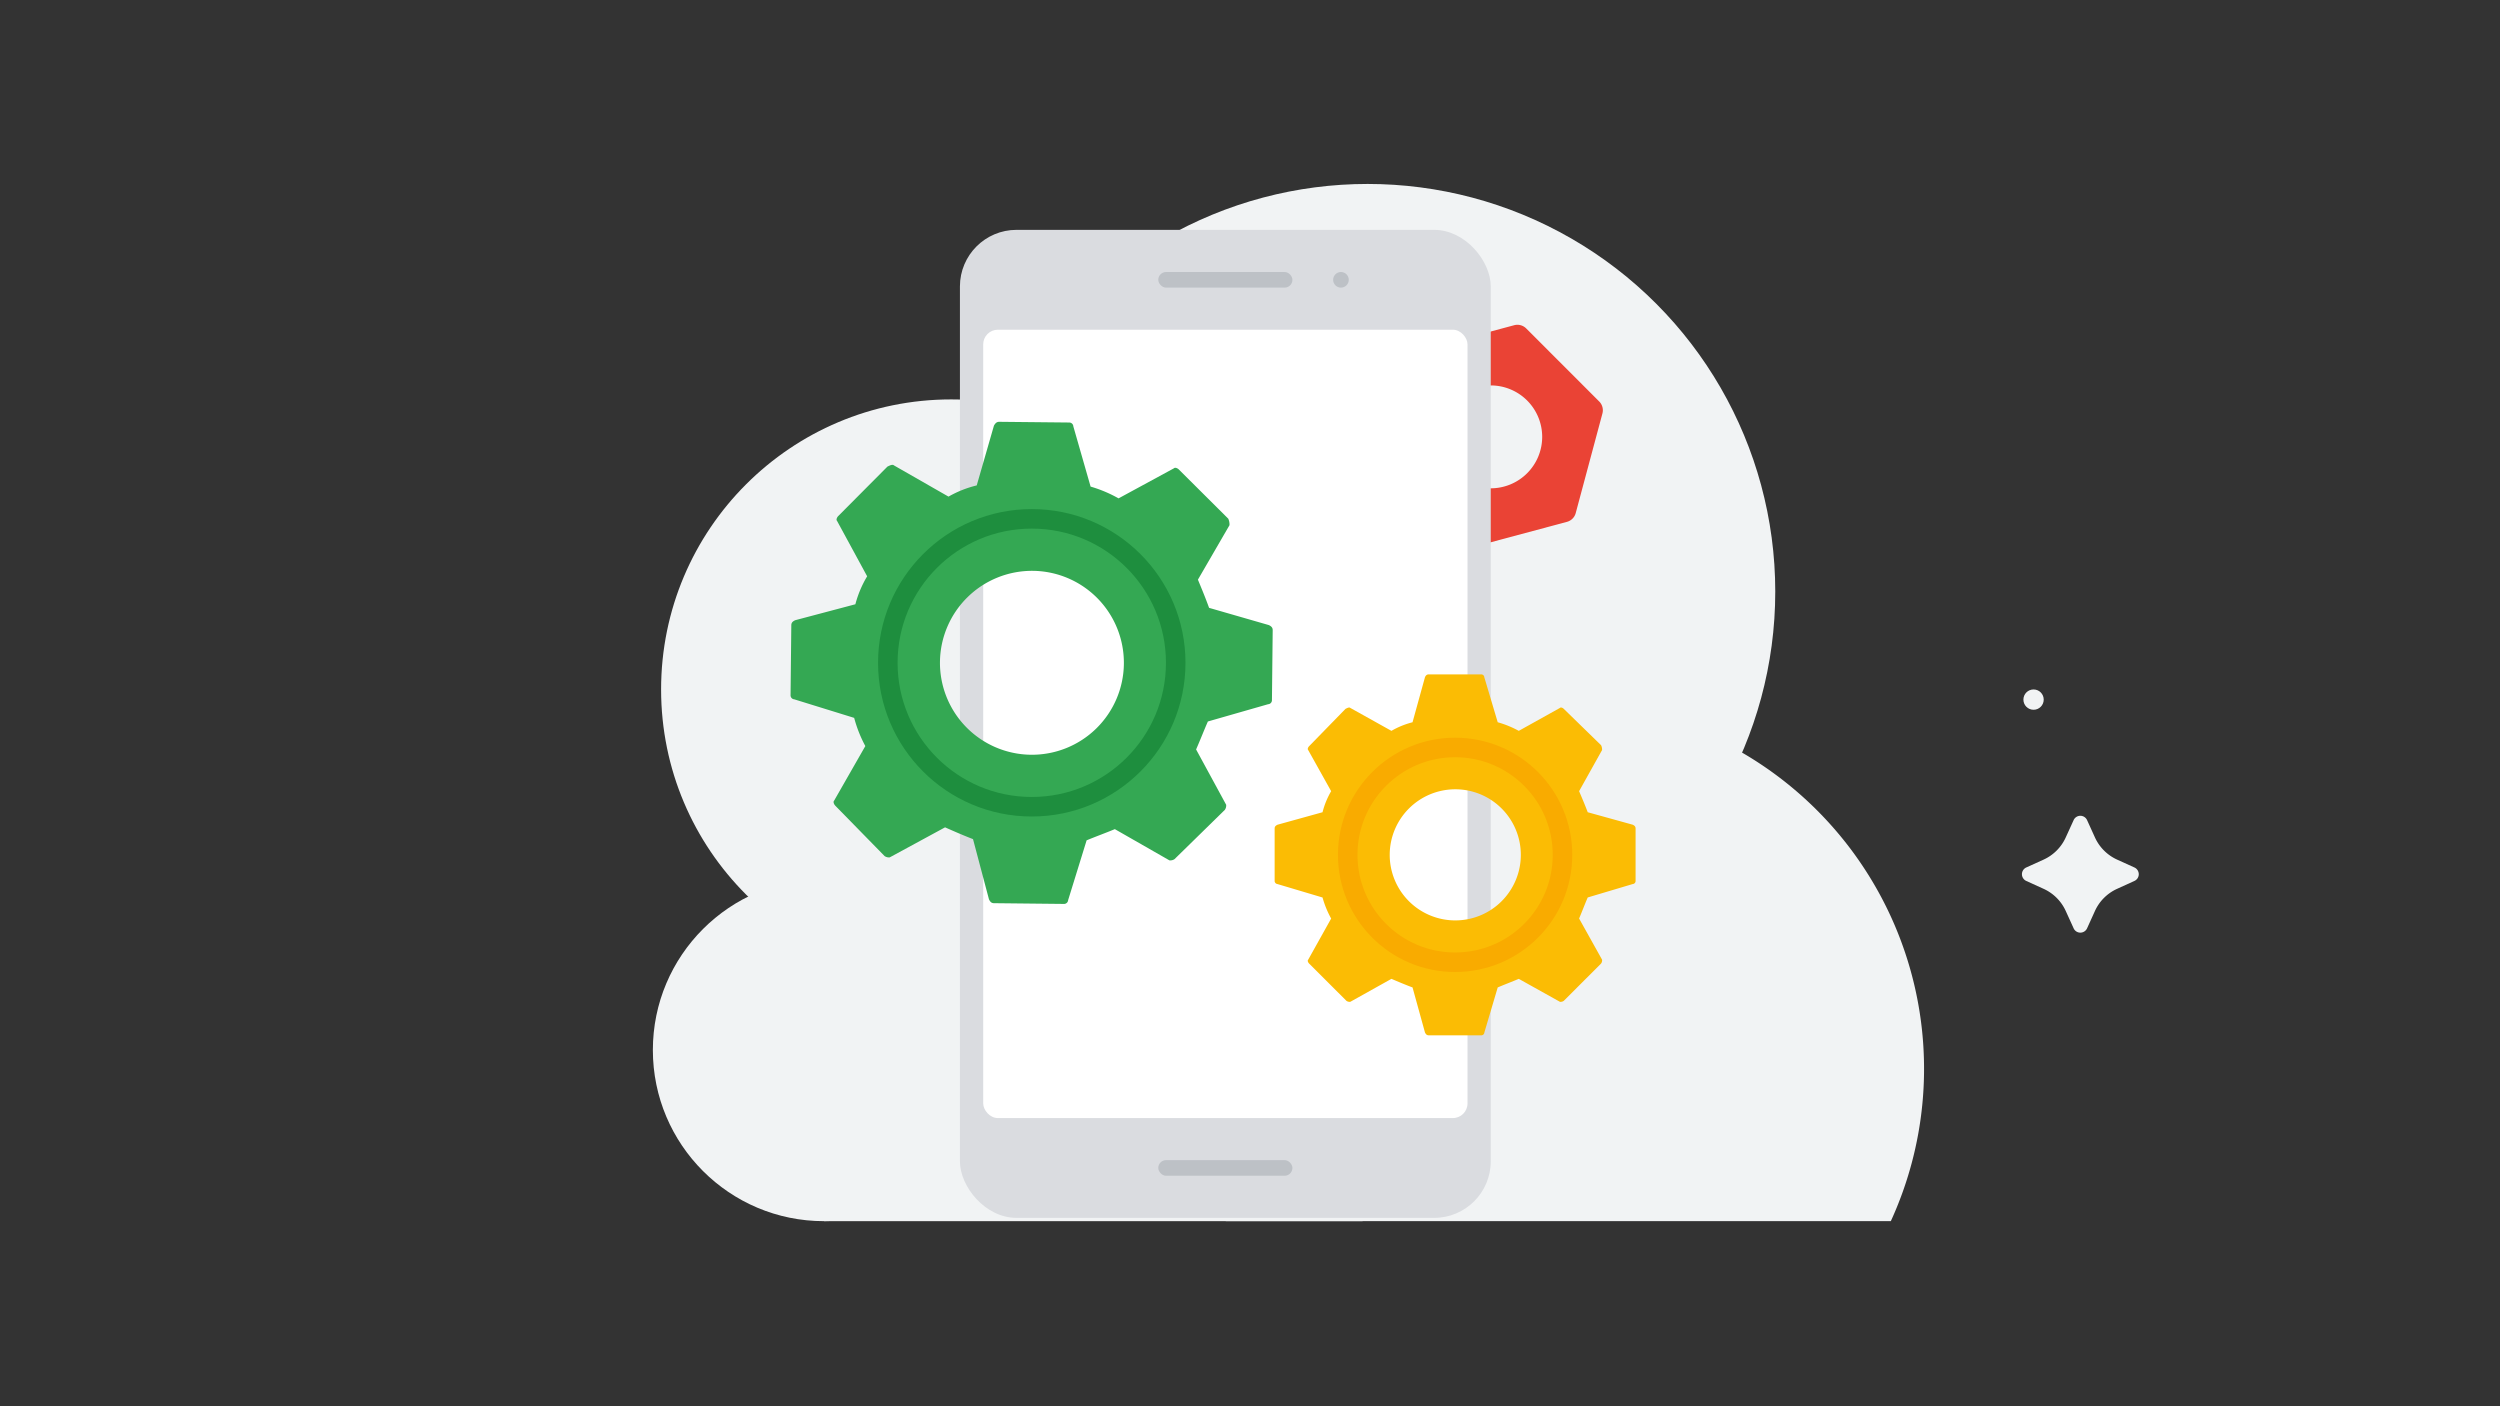 <svg xmlns="http://www.w3.org/2000/svg" viewBox="0 0 768 432"><rect x="0" y="0" width="768" height="432" fill="#333333" stroke="none"/><defs><style>.cls-1{fill:#f1f3f4;}.cls-2{fill:#ea4335;}.cls-2,.cls-6,.cls-8{fill-rule:evenodd;}.cls-3{fill:#dadce0;}.cls-4{fill:#fff;}.cls-5{fill:#bdc1c6;}.cls-6{fill:#fbbc04;}.cls-7,.cls-9{fill:none;stroke-miterlimit:10;stroke-width:6px;}.cls-7{stroke:#f9ab00;}.cls-8{fill:#34a853;}.cls-9{stroke:#1e8e3e;}</style></defs><g id="BG"><circle class="cls-1" cx="420.13" cy="181.74" r="125.23"/><circle class="cls-1" cx="292.19" cy="211.8" r="89.1"/><circle class="cls-1" cx="253.13" cy="322.57" r="52.57"/><path class="cls-1" d="M580.86,375.14a112.35,112.35,0,1,0-204.28,0Z"/><rect class="cls-1" x="253.13" y="270" width="165.46" height="105.14"/><circle class="cls-1" cx="624.71" cy="214.92" r="3.12"/><path class="cls-1" d="M621.14,268.56h0a2.27,2.27,0,0,0,1.32,2.06l5.34,2.43a13.69,13.69,0,0,1,6.79,6.79l2.43,5.34a2.26,2.26,0,0,0,2.06,1.33h0a2.28,2.28,0,0,0,2.07-1.33l2.42-5.34a13.71,13.71,0,0,1,6.8-6.79l5.33-2.43a2.26,2.26,0,0,0,1.33-2.06h0a2.28,2.28,0,0,0-1.33-2.07l-5.33-2.42a13.73,13.73,0,0,1-6.8-6.8l-2.42-5.33a2.28,2.28,0,0,0-2.07-1.33h0a2.26,2.26,0,0,0-2.06,1.33l-2.43,5.33a13.71,13.71,0,0,1-6.79,6.8l-5.34,2.42A2.28,2.28,0,0,0,621.14,268.56Z"/></g><g id="_04" data-name="04"><path class="cls-2" d="M484.06,157.62,492.27,127a3.81,3.81,0,0,0-1-3.67l-22.42-22.43a3.8,3.8,0,0,0-3.67-1l-30.64,8.21a3.78,3.78,0,0,0-2.68,2.68l-8.21,30.64a3.78,3.78,0,0,0,1,3.67l22.43,22.42a3.8,3.8,0,0,0,3.67,1l30.63-8.21A3.81,3.81,0,0,0,484.06,157.62Zm-37.27-12.24a15.8,15.8,0,1,1,22.34,0A15.79,15.79,0,0,1,446.79,145.38Z"/><rect class="cls-3" x="294.89" y="70.61" width="163.07" height="303.52" rx="17.39"/><rect class="cls-4" x="302.04" y="101.29" width="148.78" height="242.18" rx="4.5"/><rect class="cls-5" x="355.82" y="83.56" width="41.21" height="4.8" rx="2.4"/><rect class="cls-5" x="355.82" y="356.39" width="41.21" height="4.8" rx="2.4"/><circle class="cls-5" cx="411.94" cy="85.96" r="2.4"/><path class="cls-6" d="M438.92,207.17H455.1a.94.94,0,0,1,.88.88l4.12,13.83a30.39,30.39,0,0,1,6.47,2.64l12.65-7.05c.29-.3.88,0,1.17.29l11.47,11.18a3.11,3.11,0,0,1,.3,1.47l-7.06,12.64c.88,2.06,1.76,4.12,2.65,6.47l13.82,3.83c.59.29.88.58.88,1.17V270.7a.94.94,0,0,1-.88.88l-13.82,4.12c-.89,2.06-1.77,4.41-2.65,6.47l7.06,12.65a1.72,1.72,0,0,1-.3,1.17l-11.47,11.47a1.72,1.72,0,0,1-1.17.3l-12.65-7.06c-2.06.88-4.41,1.76-6.47,2.64L456,317.17a.94.94,0,0,1-.88.88H438.92c-.58,0-.88-.29-1.17-.88l-3.82-13.83c-2.36-.88-4.42-1.76-6.48-2.64l-12.64,7.06a1.75,1.75,0,0,1-1.18-.3L402.16,296c-.29-.29-.59-.88-.29-1.17l7.06-12.65a29.93,29.93,0,0,1-2.65-6.47l-13.82-4.12a1,1,0,0,1-.89-.88V254.52c0-.59.3-.88.89-1.17l13.82-3.83a25,25,0,0,1,2.65-6.47l-7.06-12.64c-.3-.3,0-.89.29-1.18l11.18-11.47c.59-.29,1.17-.59,1.47-.29l12.64,7.05a25.22,25.22,0,0,1,6.48-2.64l3.82-13.83C438,207.47,438.34,207.17,438.92,207.17Zm8,35.3a20.14,20.14,0,1,1-20,20A20.16,20.16,0,0,1,446.9,242.47Z"/><circle class="cls-7" cx="447.01" cy="262.61" r="32.99"/><path class="cls-8" d="M307,129.58l21.57.22a1.26,1.26,0,0,1,1.16,1.19l5.3,18.49a40.19,40.19,0,0,1,8.59,3.62l17-9.23c.4-.39,1.18,0,1.57.41l15.13,15.06a4.28,4.28,0,0,1,.38,2L368,178.07c1.14,2.76,2.29,5.51,3.43,8.66l18.38,5.3c.78.4,1.17.79,1.16,1.58l-.23,21.57a1.24,1.24,0,0,1-1.19,1.16l-18.49,5.3c-1.2,2.73-2.41,5.85-3.62,8.59l9.24,17a2.35,2.35,0,0,1-.41,1.56l-15.46,15.14a2.35,2.35,0,0,1-1.57.37l-16.76-9.59c-2.76,1.15-5.91,2.29-8.67,3.44l-5.68,18.37a1.26,1.26,0,0,1-1.19,1.17l-21.57-.23c-.79,0-1.17-.4-1.56-1.19l-4.9-18.49c-3.13-1.21-5.86-2.41-8.59-3.62l-17,9.23a2.37,2.37,0,0,1-1.57-.4l-15.13-15.46c-.39-.4-.77-1.19-.38-1.57l9.59-16.77a39.69,39.69,0,0,1-3.43-8.66l-18.38-5.69a1.24,1.24,0,0,1-1.16-1.19l.23-21.56c0-.79.4-1.18,1.19-1.56l18.49-4.9a32.81,32.81,0,0,1,3.62-8.59l-9.24-17c-.39-.39,0-1.17.41-1.56l15.06-15.14c.79-.38,1.58-.77,2-.37l16.76,9.59a33.19,33.19,0,0,1,8.67-3.44l5.29-18.37C305.78,130,306.18,129.57,307,129.58Zm10.15,45.78a28.25,28.25,0,1,1-28.39,27.8A28.28,28.28,0,0,1,317.11,175.36Z"/><circle class="cls-9" cx="316.96" cy="203.61" r="44.22"/></g></svg>